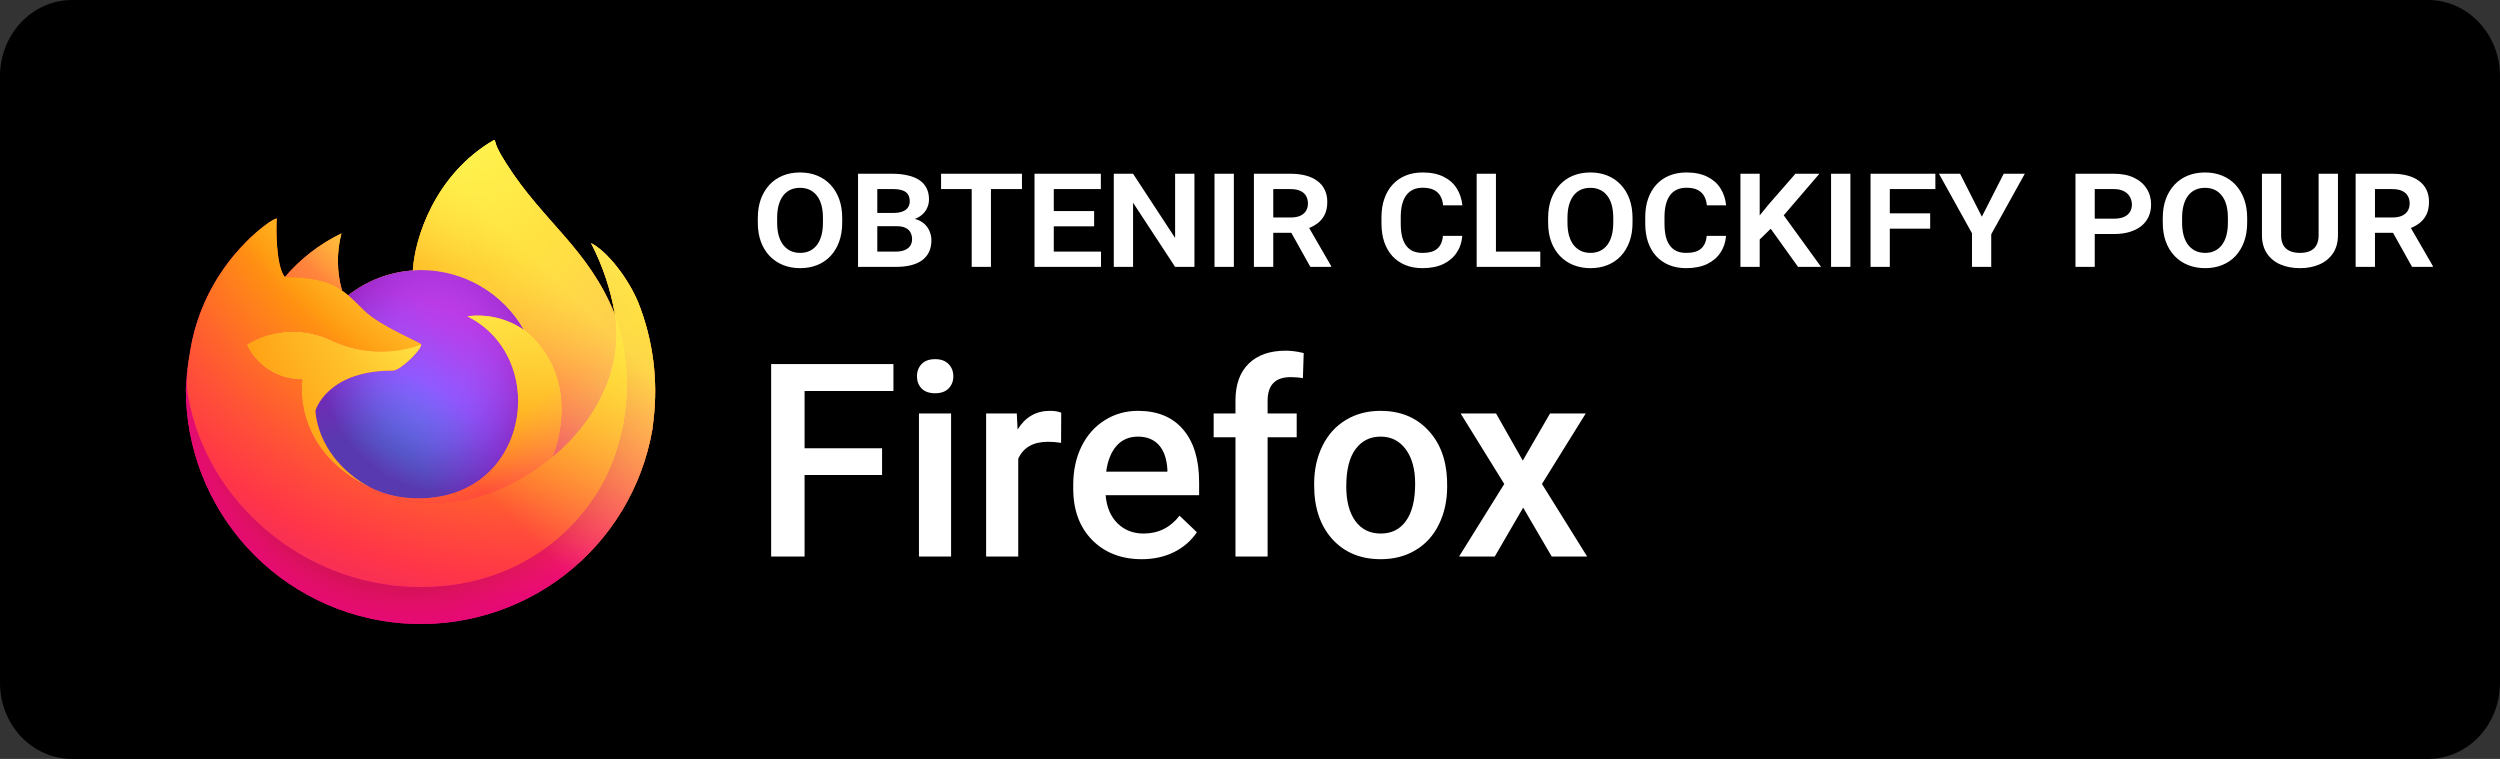 <svg width="168" height="51" viewBox="0 0 168 51" fill="none" xmlns="http://www.w3.org/2000/svg">
<rect x="0" y="0" width="168" height="51" fill="#333333" stroke="none"/>
<path d="M168 45.888C168 48.712 165.837 51 163.162 51H4.844C2.17 51 0 48.712 0 45.888V5.119C0 2.296 2.17 0 4.844 0H163.161C165.837 0 167.999 2.296 167.999 5.119L168 45.888Z" fill="black"/>
<path d="M59.275 31.918H54.068V37.4H51.821V24.464H60.039V26.276H54.068V30.123H59.275V31.918ZM63.913 37.4H61.754V27.787H63.913V37.4ZM61.62 25.29C61.62 24.958 61.724 24.683 61.931 24.464C62.145 24.244 62.447 24.135 62.838 24.135C63.229 24.135 63.531 24.244 63.744 24.464C63.957 24.683 64.064 24.958 64.064 25.29C64.064 25.616 63.957 25.888 63.744 26.107C63.531 26.321 63.229 26.427 62.838 26.427C62.447 26.427 62.145 26.321 61.931 26.107C61.724 25.888 61.62 25.616 61.62 25.29ZM71.305 29.759C71.021 29.712 70.727 29.688 70.425 29.688C69.436 29.688 68.77 30.067 68.426 30.825V37.4H66.267V27.787H68.329L68.382 28.862C68.903 28.026 69.626 27.609 70.55 27.609C70.858 27.609 71.112 27.65 71.314 27.733L71.305 29.759ZM76.725 37.578C75.356 37.578 74.246 37.148 73.393 36.289C72.546 35.425 72.122 34.275 72.122 32.842V32.575C72.122 31.616 72.306 30.76 72.673 30.008C73.046 29.25 73.568 28.66 74.237 28.24C74.906 27.819 75.653 27.609 76.476 27.609C77.785 27.609 78.795 28.026 79.506 28.862C80.222 29.697 80.581 30.878 80.581 32.407V33.277H74.299C74.364 34.071 74.628 34.699 75.09 35.161C75.558 35.623 76.144 35.854 76.849 35.854C77.838 35.854 78.644 35.454 79.266 34.654L80.43 35.765C80.045 36.34 79.529 36.787 78.884 37.107C78.244 37.421 77.524 37.578 76.725 37.578ZM76.467 29.341C75.875 29.341 75.395 29.549 75.028 29.963C74.666 30.378 74.435 30.956 74.335 31.696H78.448V31.536C78.401 30.813 78.208 30.268 77.871 29.901C77.533 29.528 77.065 29.341 76.467 29.341ZM83.024 37.4V29.386H81.558V27.787H83.024V26.907C83.024 25.841 83.32 25.017 83.912 24.437C84.505 23.857 85.334 23.566 86.4 23.566C86.779 23.566 87.182 23.62 87.609 23.726L87.555 25.414C87.318 25.367 87.043 25.343 86.729 25.343C85.698 25.343 85.183 25.873 85.183 26.934V27.787H87.138V29.386H85.183V37.4H83.024ZM88.311 32.504C88.311 31.563 88.497 30.716 88.87 29.963C89.243 29.205 89.768 28.625 90.443 28.222C91.118 27.813 91.894 27.609 92.771 27.609C94.068 27.609 95.119 28.026 95.925 28.862C96.736 29.697 97.174 30.804 97.24 32.184L97.249 32.691C97.249 33.639 97.065 34.486 96.698 35.232C96.336 35.978 95.815 36.556 95.134 36.965C94.459 37.373 93.677 37.578 92.788 37.578C91.432 37.578 90.345 37.127 89.528 36.227C88.716 35.321 88.311 34.115 88.311 32.611V32.504ZM90.469 32.691C90.469 33.68 90.674 34.456 91.082 35.019C91.491 35.576 92.06 35.854 92.788 35.854C93.517 35.854 94.083 35.57 94.485 35.001C94.894 34.432 95.098 33.6 95.098 32.504C95.098 31.533 94.888 30.763 94.468 30.194C94.053 29.626 93.487 29.341 92.771 29.341C92.066 29.341 91.506 29.623 91.091 30.185C90.677 30.742 90.469 31.577 90.469 32.691ZM102.331 30.95L104.161 27.787H106.56L103.619 32.522L106.658 37.4H104.276L102.357 34.112L100.447 37.4H98.048L101.087 32.522L98.155 27.787H100.536L102.331 30.95Z" fill="white"/>
<path d="M56.596 14.657V14.958C56.596 15.434 56.528 15.86 56.392 16.236C56.256 16.612 56.063 16.935 55.812 17.203C55.565 17.468 55.268 17.67 54.921 17.81C54.573 17.95 54.19 18.02 53.771 18.02C53.352 18.02 52.969 17.95 52.622 17.81C52.275 17.67 51.974 17.468 51.719 17.203C51.465 16.935 51.268 16.612 51.129 16.236C50.993 15.86 50.925 15.434 50.925 14.958V14.657C50.925 14.181 50.993 13.755 51.129 13.379C51.268 13.003 51.464 12.681 51.714 12.412C51.965 12.144 52.264 11.94 52.611 11.8C52.958 11.66 53.342 11.59 53.761 11.59C54.183 11.59 54.566 11.66 54.91 11.8C55.257 11.94 55.556 12.144 55.807 12.412C56.061 12.681 56.256 13.003 56.392 13.379C56.528 13.755 56.596 14.181 56.596 14.657ZM55.302 14.958V14.646C55.302 14.321 55.268 14.032 55.2 13.782C55.132 13.531 55.03 13.32 54.894 13.148C54.761 12.976 54.6 12.845 54.41 12.756C54.221 12.666 54.004 12.622 53.761 12.622C53.521 12.622 53.304 12.666 53.111 12.756C52.921 12.845 52.76 12.976 52.627 13.148C52.498 13.32 52.398 13.531 52.326 13.782C52.258 14.032 52.224 14.321 52.224 14.646V14.958C52.224 15.28 52.258 15.569 52.326 15.823C52.398 16.073 52.5 16.287 52.633 16.462C52.769 16.634 52.932 16.766 53.121 16.859C53.315 16.949 53.531 16.994 53.771 16.994C54.015 16.994 54.23 16.949 54.416 16.859C54.606 16.766 54.767 16.634 54.899 16.462C55.032 16.287 55.132 16.073 55.2 15.823C55.268 15.569 55.302 15.28 55.302 14.958ZM60.249 15.2H58.519L58.508 14.308H60.05C60.283 14.308 60.48 14.278 60.641 14.217C60.802 14.156 60.924 14.068 61.006 13.954C61.092 13.835 61.135 13.692 61.135 13.524C61.135 13.334 61.094 13.178 61.011 13.057C60.929 12.935 60.806 12.847 60.641 12.793C60.476 12.736 60.272 12.707 60.029 12.707H58.954V17.934H57.66V11.676H59.959C60.346 11.676 60.689 11.712 60.99 11.784C61.294 11.852 61.554 11.956 61.769 12.095C61.984 12.235 62.147 12.414 62.258 12.632C62.372 12.847 62.429 13.101 62.429 13.395C62.429 13.649 62.365 13.886 62.236 14.104C62.111 14.322 61.917 14.5 61.656 14.636C61.395 14.772 61.056 14.847 60.641 14.861L60.249 15.2ZM60.19 17.934H58.154L58.68 16.908H60.19C60.44 16.908 60.646 16.872 60.807 16.8C60.972 16.729 61.094 16.632 61.173 16.51C61.251 16.385 61.291 16.242 61.291 16.081C61.291 15.902 61.255 15.748 61.183 15.619C61.115 15.486 61.004 15.384 60.85 15.312C60.696 15.237 60.496 15.2 60.249 15.2H58.928L58.933 14.308H60.609L60.904 14.657C61.301 14.65 61.624 14.72 61.871 14.867C62.118 15.01 62.299 15.196 62.413 15.425C62.532 15.655 62.591 15.893 62.591 16.14C62.591 16.444 62.537 16.709 62.429 16.935C62.322 17.157 62.166 17.343 61.962 17.493C61.758 17.64 61.507 17.751 61.21 17.826C60.913 17.898 60.573 17.934 60.19 17.934ZM66.592 11.676V17.934H65.298V11.676H66.592ZM68.676 11.676V12.707H63.24V11.676H68.676ZM73.988 16.908V17.934H70.406V16.908H73.988ZM70.814 11.676V17.934H69.519V11.676H70.814ZM73.526 14.185V15.21H70.406V14.185H73.526ZM73.977 11.676V12.707H70.406V11.676H73.977ZM80.267 11.676V17.934H78.967L76.142 13.621V17.934H74.847V11.676H76.142L78.967 15.989V11.676H80.267ZM82.915 11.676V17.934H81.615V11.676H82.915ZM84.263 11.676H86.728C87.111 11.676 87.455 11.717 87.76 11.8C88.064 11.882 88.322 12.004 88.533 12.165C88.748 12.323 88.911 12.52 89.022 12.756C89.136 12.989 89.194 13.259 89.194 13.567C89.194 13.907 89.133 14.199 89.011 14.442C88.889 14.682 88.717 14.881 88.495 15.039C88.273 15.196 88.012 15.323 87.711 15.42L87.298 15.646H85.122L85.112 14.614H86.744C87.002 14.614 87.215 14.575 87.383 14.496C87.552 14.417 87.679 14.308 87.765 14.168C87.851 14.025 87.894 13.861 87.894 13.674C87.894 13.477 87.851 13.307 87.765 13.164C87.683 13.017 87.554 12.905 87.378 12.826C87.206 12.747 86.99 12.707 86.728 12.707H85.563V17.934H84.263V11.676ZM88.055 17.934L86.508 15.162L87.878 15.151L89.451 17.875V17.934H88.055ZM96.966 15.85H98.265C98.233 16.276 98.108 16.652 97.889 16.977C97.675 17.303 97.374 17.559 96.987 17.746C96.6 17.928 96.133 18.02 95.585 18.02C95.159 18.02 94.776 17.95 94.436 17.81C94.099 17.67 93.811 17.472 93.571 17.214C93.335 16.953 93.152 16.637 93.023 16.269C92.898 15.896 92.835 15.479 92.835 15.017V14.598C92.835 14.136 92.9 13.721 93.029 13.352C93.157 12.98 93.344 12.663 93.587 12.401C93.831 12.136 94.121 11.936 94.457 11.8C94.797 11.66 95.179 11.59 95.601 11.59C96.156 11.59 96.624 11.685 97.003 11.875C97.383 12.061 97.678 12.321 97.889 12.654C98.101 12.987 98.228 13.368 98.271 13.798H96.976C96.955 13.565 96.896 13.361 96.799 13.185C96.702 13.007 96.557 12.867 96.364 12.767C96.171 12.666 95.916 12.616 95.601 12.616C95.358 12.616 95.145 12.659 94.962 12.745C94.779 12.828 94.626 12.953 94.5 13.121C94.379 13.289 94.285 13.497 94.221 13.744C94.16 13.988 94.13 14.271 94.13 14.593V15.017C94.13 15.332 94.156 15.613 94.21 15.86C94.267 16.104 94.355 16.31 94.473 16.478C94.592 16.646 94.742 16.775 94.925 16.865C95.111 16.951 95.331 16.994 95.585 16.994C95.89 16.994 96.138 16.953 96.332 16.87C96.525 16.784 96.674 16.655 96.778 16.483C96.881 16.311 96.944 16.1 96.966 15.85ZM103.508 16.908V17.934H100.118V16.908H103.508ZM100.527 11.676V17.934H99.232V11.676H100.527ZM109.706 14.657V14.958C109.706 15.434 109.638 15.86 109.502 16.236C109.366 16.612 109.172 16.935 108.922 17.203C108.675 17.468 108.377 17.67 108.03 17.81C107.683 17.95 107.3 18.02 106.881 18.02C106.462 18.02 106.079 17.95 105.731 17.81C105.384 17.67 105.083 17.468 104.829 17.203C104.575 16.935 104.378 16.612 104.238 16.236C104.102 15.86 104.034 15.434 104.034 14.958V14.657C104.034 14.181 104.102 13.755 104.238 13.379C104.378 13.003 104.573 12.681 104.823 12.412C105.074 12.144 105.373 11.94 105.72 11.8C106.068 11.66 106.451 11.59 106.87 11.59C107.292 11.59 107.676 11.66 108.019 11.8C108.367 11.94 108.666 12.144 108.916 12.412C109.17 12.681 109.366 13.003 109.502 13.379C109.638 13.755 109.706 14.181 109.706 14.657ZM108.411 14.958V14.646C108.411 14.321 108.377 14.032 108.309 13.782C108.241 13.531 108.139 13.32 108.003 13.148C107.871 12.976 107.71 12.845 107.52 12.756C107.33 12.666 107.113 12.622 106.87 12.622C106.63 12.622 106.413 12.666 106.22 12.756C106.03 12.845 105.869 12.976 105.737 13.148C105.608 13.32 105.507 13.531 105.436 13.782C105.368 14.032 105.334 14.321 105.334 14.646V14.958C105.334 15.28 105.368 15.569 105.436 15.823C105.507 16.073 105.609 16.287 105.742 16.462C105.878 16.634 106.041 16.766 106.231 16.859C106.424 16.949 106.641 16.994 106.881 16.994C107.124 16.994 107.339 16.949 107.525 16.859C107.715 16.766 107.876 16.634 108.009 16.462C108.141 16.287 108.241 16.073 108.309 15.823C108.377 15.569 108.411 15.28 108.411 14.958ZM114.69 15.85H115.99C115.958 16.276 115.832 16.652 115.614 16.977C115.399 17.303 115.098 17.559 114.712 17.746C114.325 17.928 113.858 18.02 113.31 18.02C112.884 18.02 112.501 17.95 112.16 17.81C111.824 17.67 111.536 17.472 111.296 17.214C111.059 16.953 110.877 16.637 110.748 16.269C110.622 15.896 110.56 15.479 110.56 15.017V14.598C110.56 14.136 110.624 13.721 110.753 13.352C110.882 12.98 111.068 12.663 111.312 12.401C111.555 12.136 111.845 11.936 112.182 11.8C112.522 11.66 112.903 11.59 113.326 11.59C113.881 11.59 114.348 11.685 114.728 11.875C115.107 12.061 115.403 12.321 115.614 12.654C115.825 12.987 115.952 13.368 115.995 13.798H114.701C114.679 13.565 114.62 13.361 114.524 13.185C114.427 13.007 114.282 12.867 114.089 12.767C113.895 12.666 113.641 12.616 113.326 12.616C113.082 12.616 112.869 12.659 112.687 12.745C112.504 12.828 112.35 12.953 112.225 13.121C112.103 13.289 112.01 13.497 111.946 13.744C111.885 13.988 111.854 14.271 111.854 14.593V15.017C111.854 15.332 111.881 15.613 111.935 15.86C111.992 16.104 112.08 16.31 112.198 16.478C112.316 16.646 112.467 16.775 112.649 16.865C112.835 16.951 113.056 16.994 113.31 16.994C113.614 16.994 113.863 16.953 114.056 16.87C114.25 16.784 114.398 16.655 114.502 16.483C114.606 16.311 114.669 16.1 114.69 15.85ZM118.251 11.676V17.934H116.957V11.676H118.251ZM122.263 11.676L119.599 14.781L118.095 16.247L117.795 15.033L118.858 13.733L120.652 11.676H122.263ZM120.829 17.934L118.761 15.049L119.707 14.249L122.376 17.934H120.829ZM124.347 11.676V17.934H123.048V11.676H124.347ZM126.995 11.676V17.934H125.701V11.676H126.995ZM129.708 14.335V15.366H126.646V14.335H129.708ZM130.057 11.676V12.707H126.646V11.676H130.057ZM132.866 15.178L134.649 11.676H136.067L133.752 15.85H133.022L132.866 15.178ZM131.717 11.676L133.51 15.21L133.333 15.85H132.614L130.299 11.676H131.717ZM133.811 15.001V17.934H132.517V15.001H133.811ZM142.061 15.726H140.332V14.695H142.061C142.341 14.695 142.568 14.654 142.743 14.571C142.922 14.489 143.053 14.378 143.135 14.238C143.221 14.095 143.264 13.934 143.264 13.755C143.264 13.569 143.221 13.397 143.135 13.239C143.053 13.082 142.922 12.955 142.743 12.858C142.568 12.758 142.341 12.707 142.061 12.707H140.767V17.934H139.472V11.676H142.061C142.588 11.676 143.037 11.766 143.409 11.945C143.782 12.124 144.065 12.369 144.258 12.681C144.455 12.989 144.553 13.343 144.553 13.744C144.553 14.045 144.498 14.317 144.387 14.56C144.276 14.804 144.113 15.014 143.898 15.189C143.683 15.361 143.422 15.493 143.114 15.586C142.806 15.68 142.455 15.726 142.061 15.726ZM151.01 14.657V14.958C151.01 15.434 150.941 15.86 150.805 16.236C150.669 16.612 150.476 16.935 150.225 17.203C149.978 17.468 149.681 17.67 149.334 17.81C148.986 17.95 148.603 18.02 148.184 18.02C147.765 18.02 147.382 17.95 147.035 17.81C146.688 17.67 146.387 17.468 146.133 17.203C145.878 16.935 145.681 16.612 145.542 16.236C145.406 15.86 145.338 15.434 145.338 14.958V14.657C145.338 14.181 145.406 13.755 145.542 13.379C145.681 13.003 145.877 12.681 146.127 12.412C146.378 12.144 146.677 11.94 147.024 11.8C147.372 11.66 147.755 11.59 148.174 11.59C148.596 11.59 148.979 11.66 149.323 11.8C149.67 11.94 149.969 12.144 150.22 12.412C150.474 12.681 150.669 13.003 150.805 13.379C150.941 13.755 151.01 14.181 151.01 14.657ZM149.715 14.958V14.646C149.715 14.321 149.681 14.032 149.613 13.782C149.545 13.531 149.443 13.32 149.307 13.148C149.174 12.976 149.013 12.845 148.823 12.756C148.634 12.666 148.417 12.622 148.174 12.622C147.934 12.622 147.717 12.666 147.524 12.756C147.334 12.845 147.173 12.976 147.04 13.148C146.911 13.32 146.811 13.531 146.74 13.782C146.671 14.032 146.637 14.321 146.637 14.646V14.958C146.637 15.28 146.671 15.569 146.74 15.823C146.811 16.073 146.913 16.287 147.046 16.462C147.182 16.634 147.345 16.766 147.534 16.859C147.728 16.949 147.944 16.994 148.184 16.994C148.428 16.994 148.643 16.949 148.829 16.859C149.019 16.766 149.18 16.634 149.312 16.462C149.445 16.287 149.545 16.073 149.613 15.823C149.681 15.569 149.715 15.28 149.715 14.958ZM155.811 11.676H157.111V15.801C157.111 16.281 157 16.688 156.778 17.02C156.556 17.35 156.253 17.599 155.87 17.767C155.487 17.935 155.05 18.02 154.56 18.02C154.062 18.02 153.62 17.935 153.233 17.767C152.85 17.599 152.549 17.35 152.331 17.02C152.112 16.688 152.003 16.281 152.003 15.801V11.676H153.292V15.801C153.292 16.077 153.342 16.304 153.443 16.483C153.546 16.659 153.693 16.788 153.883 16.87C154.073 16.953 154.298 16.994 154.56 16.994C154.821 16.994 155.045 16.953 155.231 16.87C155.417 16.788 155.561 16.659 155.661 16.483C155.761 16.304 155.811 16.077 155.811 15.801V11.676ZM158.298 11.676H160.763C161.147 11.676 161.49 11.717 161.795 11.8C162.099 11.882 162.357 12.004 162.568 12.165C162.783 12.323 162.946 12.52 163.057 12.756C163.171 12.989 163.229 13.259 163.229 13.567C163.229 13.907 163.168 14.199 163.046 14.442C162.924 14.682 162.753 14.881 162.531 15.039C162.309 15.196 162.047 15.323 161.746 15.42L161.333 15.646H159.157L159.147 14.614H160.78C161.037 14.614 161.25 14.575 161.419 14.496C161.587 14.417 161.714 14.308 161.8 14.168C161.886 14.025 161.929 13.861 161.929 13.674C161.929 13.477 161.886 13.307 161.8 13.164C161.718 13.017 161.589 12.905 161.413 12.826C161.241 12.747 161.025 12.707 160.763 12.707H159.598V17.934H158.298V11.676ZM162.09 17.934L160.543 15.162L161.913 15.151L163.487 17.875V17.934H162.09Z" fill="white"/>
<path d="M42.888 20.326C42.202 18.679 40.811 16.9 39.721 16.337C40.498 17.84 41.038 19.453 41.32 21.121L41.323 21.147C39.538 16.705 36.51 14.914 34.038 11.014C33.913 10.817 33.788 10.619 33.666 10.411C33.596 10.291 33.54 10.184 33.492 10.085C33.389 9.887 33.31 9.678 33.256 9.461C33.257 9.451 33.253 9.441 33.246 9.434C33.24 9.426 33.23 9.422 33.221 9.42C33.211 9.418 33.201 9.418 33.191 9.42C33.189 9.42 33.185 9.424 33.183 9.425C33.181 9.426 33.175 9.429 33.172 9.431L33.178 9.42C29.212 11.738 27.866 16.028 27.742 18.174C26.159 18.283 24.645 18.866 23.397 19.846C23.267 19.736 23.131 19.633 22.99 19.538C22.63 18.281 22.615 16.951 22.945 15.686C21.489 16.39 20.195 17.389 19.145 18.618H19.138C18.512 17.826 18.556 15.216 18.592 14.67C18.407 14.745 18.23 14.838 18.065 14.95C17.512 15.343 16.996 15.785 16.521 16.269C15.981 16.816 15.487 17.407 15.046 18.037V18.039V18.036C14.03 19.473 13.31 21.095 12.927 22.811L12.906 22.915C12.876 23.054 12.769 23.748 12.751 23.899C12.751 23.911 12.748 23.922 12.747 23.933C12.609 24.65 12.523 25.377 12.491 26.106V26.187C12.494 30.133 13.981 33.934 16.656 36.839C19.332 39.743 23.002 41.541 26.941 41.876C30.88 42.211 34.801 41.058 37.931 38.647C41.06 36.236 43.169 32.74 43.841 28.852C43.867 28.649 43.889 28.447 43.912 28.242C44.238 25.559 43.886 22.838 42.888 20.326ZM24.69 32.661C24.764 32.697 24.833 32.735 24.909 32.769L24.92 32.776C24.843 32.739 24.767 32.701 24.69 32.661ZM41.324 21.151V21.136L41.327 21.152L41.324 21.151Z" fill="url(#paint0_linear_5502_3720)"/>
<path d="M42.888 20.327C42.202 18.679 40.811 16.9 39.721 16.338C40.498 17.84 41.038 19.454 41.32 21.121V21.136L41.323 21.153C42.54 24.628 42.364 28.439 40.831 31.788C39.022 35.664 34.642 39.636 27.785 39.443C20.377 39.233 13.853 33.747 12.633 26.561C12.411 25.427 12.633 24.853 12.745 23.932C12.592 24.647 12.507 25.375 12.491 26.106V26.188C12.494 30.133 13.981 33.934 16.656 36.839C19.332 39.744 23.002 41.541 26.941 41.876C30.88 42.211 34.801 41.059 37.931 38.647C41.06 36.236 43.169 32.741 43.841 28.852C43.867 28.649 43.889 28.448 43.912 28.243C44.238 25.56 43.886 22.839 42.888 20.327Z" fill="url(#paint1_radial_5502_3720)"/>
<path d="M42.888 20.327C42.202 18.679 40.811 16.9 39.721 16.338C40.498 17.84 41.038 19.454 41.32 21.121V21.136L41.323 21.153C42.54 24.628 42.364 28.439 40.831 31.788C39.022 35.664 34.642 39.636 27.785 39.443C20.377 39.233 13.853 33.747 12.633 26.561C12.411 25.427 12.633 24.853 12.745 23.932C12.592 24.647 12.507 25.375 12.491 26.106V26.188C12.494 30.133 13.981 33.934 16.656 36.839C19.332 39.744 23.002 41.541 26.941 41.876C30.88 42.211 34.801 41.059 37.931 38.647C41.06 36.236 43.169 32.741 43.841 28.852C43.867 28.649 43.889 28.448 43.912 28.243C44.238 25.56 43.886 22.839 42.888 20.327Z" fill="url(#paint2_radial_5502_3720)"/>
<path d="M35.216 22.179C35.25 22.203 35.282 22.227 35.314 22.251C34.917 21.549 34.423 20.906 33.847 20.342C28.94 15.443 32.561 9.721 33.172 9.43L33.178 9.421C29.212 11.739 27.866 16.029 27.743 18.175C27.927 18.162 28.109 18.147 28.297 18.147C29.705 18.149 31.086 18.524 32.301 19.232C33.516 19.94 34.522 20.957 35.216 22.179Z" fill="url(#paint3_radial_5502_3720)"/>
<path d="M28.308 23.157C28.282 23.549 26.894 24.901 26.409 24.901C21.919 24.901 21.19 27.612 21.19 27.612C21.389 29.894 22.983 31.774 24.909 32.769C24.997 32.814 25.087 32.855 25.176 32.896C25.33 32.964 25.485 33.027 25.639 33.085C26.3 33.319 26.993 33.452 27.694 33.481C35.563 33.849 37.088 24.088 31.409 21.256C32.748 21.082 34.105 21.411 35.216 22.179C34.522 20.957 33.516 19.94 32.301 19.232C31.086 18.523 29.705 18.149 28.297 18.146C28.11 18.146 27.927 18.162 27.743 18.174C26.159 18.283 24.645 18.866 23.398 19.846C23.638 20.049 23.91 20.321 24.482 20.884C25.554 21.938 28.302 23.029 28.308 23.157Z" fill="url(#paint4_radial_5502_3720)"/>
<path d="M28.308 23.157C28.282 23.549 26.894 24.901 26.409 24.901C21.919 24.901 21.19 27.612 21.19 27.612C21.389 29.894 22.983 31.774 24.909 32.769C24.997 32.814 25.087 32.855 25.176 32.896C25.33 32.964 25.485 33.027 25.639 33.085C26.3 33.319 26.993 33.452 27.694 33.481C35.563 33.849 37.088 24.088 31.409 21.256C32.748 21.082 34.105 21.411 35.216 22.179C34.522 20.957 33.516 19.94 32.301 19.232C31.086 18.523 29.705 18.149 28.297 18.146C28.11 18.146 27.927 18.162 27.743 18.174C26.159 18.283 24.645 18.866 23.398 19.846C23.638 20.049 23.91 20.321 24.482 20.884C25.554 21.938 28.302 23.029 28.308 23.157Z" fill="url(#paint5_radial_5502_3720)"/>
<path d="M22.661 19.323C22.789 19.404 22.895 19.475 22.987 19.539C22.627 18.282 22.612 16.952 22.943 15.687C21.486 16.391 20.192 17.389 19.142 18.619C19.219 18.616 21.509 18.576 22.661 19.323Z" fill="url(#paint6_radial_5502_3720)"/>
<path d="M12.635 26.56C13.854 33.746 20.379 39.233 27.787 39.442C34.644 39.636 39.024 35.663 40.834 31.788C42.366 28.439 42.542 24.628 41.325 21.152V21.137C41.325 21.125 41.322 21.118 41.325 21.122L41.328 21.148C41.888 24.799 40.028 28.335 37.12 30.726L37.111 30.746C31.445 35.352 26.023 33.525 24.925 32.779C24.849 32.743 24.772 32.705 24.695 32.665C21.392 31.089 20.027 28.085 20.32 25.509C19.535 25.52 18.765 25.305 18.101 24.888C17.437 24.471 16.909 23.871 16.579 23.161C17.447 22.631 18.435 22.331 19.451 22.29C20.468 22.249 21.477 22.469 22.384 22.928C24.254 23.775 26.382 23.859 28.313 23.161C28.306 23.033 25.559 21.941 24.487 20.888C23.915 20.325 23.643 20.054 23.402 19.85C23.272 19.74 23.136 19.637 22.995 19.542C22.901 19.478 22.796 19.409 22.669 19.326C21.517 18.578 19.227 18.619 19.151 18.622H19.144C18.518 17.83 18.562 15.22 18.598 14.674C18.413 14.749 18.236 14.842 18.071 14.954C17.518 15.347 17.002 15.789 16.528 16.273C15.985 16.819 15.489 17.408 15.046 18.036V18.039V18.036C14.031 19.472 13.311 21.095 12.927 22.811C12.919 22.843 12.359 25.291 12.635 26.56Z" fill="url(#paint7_radial_5502_3720)"/>
<path d="M33.848 20.341C34.424 20.906 34.918 21.549 35.315 22.252C35.401 22.317 35.482 22.383 35.551 22.446C39.131 25.739 37.255 30.395 37.116 30.726C40.023 28.335 41.882 24.799 41.324 21.149C39.538 16.704 36.51 14.914 34.038 11.013C33.913 10.816 33.788 10.619 33.666 10.41C33.596 10.291 33.54 10.184 33.492 10.085C33.389 9.887 33.31 9.677 33.257 9.461C33.257 9.451 33.253 9.441 33.246 9.433C33.24 9.426 33.231 9.421 33.221 9.42C33.211 9.417 33.201 9.417 33.191 9.42C33.189 9.42 33.186 9.424 33.183 9.424C33.181 9.425 33.175 9.429 33.172 9.431C32.561 9.72 28.94 15.442 33.848 20.341Z" fill="url(#paint8_radial_5502_3720)"/>
<path d="M35.549 22.445C35.48 22.381 35.399 22.316 35.312 22.251C35.28 22.227 35.248 22.203 35.214 22.179C34.103 21.411 32.747 21.082 31.407 21.256C37.086 24.09 35.562 33.849 27.692 33.481C26.991 33.452 26.299 33.319 25.638 33.086C25.483 33.028 25.329 32.965 25.174 32.896C25.085 32.855 24.996 32.815 24.908 32.769L24.919 32.776C26.016 33.524 31.437 35.351 37.104 30.743L37.113 30.723C37.255 30.393 39.13 25.737 35.549 22.445Z" fill="url(#paint9_radial_5502_3720)"/>
<path d="M21.19 27.611C21.19 27.611 21.919 24.9 26.409 24.9C26.894 24.9 28.283 23.548 28.308 23.156C26.377 23.854 24.249 23.771 22.379 22.924C21.472 22.465 20.463 22.245 19.447 22.285C18.43 22.326 17.442 22.626 16.575 23.156C16.904 23.867 17.432 24.467 18.096 24.883C18.76 25.3 19.53 25.516 20.315 25.504C20.022 28.081 21.387 31.085 24.69 32.66C24.764 32.696 24.833 32.734 24.909 32.768C22.981 31.774 21.389 29.893 21.19 27.611Z" fill="url(#paint10_radial_5502_3720)"/>
<path d="M42.888 20.326C42.202 18.679 40.811 16.9 39.721 16.337C40.498 17.84 41.038 19.453 41.32 21.121L41.323 21.147C39.538 16.705 36.51 14.914 34.038 11.014C33.913 10.817 33.788 10.619 33.666 10.411C33.596 10.291 33.54 10.184 33.492 10.085C33.389 9.887 33.31 9.678 33.256 9.461C33.257 9.451 33.253 9.441 33.246 9.434C33.24 9.426 33.23 9.422 33.221 9.42C33.211 9.418 33.201 9.418 33.191 9.42C33.189 9.42 33.185 9.424 33.183 9.425C33.181 9.426 33.175 9.429 33.172 9.431L33.178 9.42C29.212 11.738 27.866 16.028 27.742 18.174C27.927 18.162 28.109 18.146 28.297 18.146C29.704 18.149 31.086 18.523 32.301 19.232C33.516 19.94 34.522 20.957 35.215 22.179C34.105 21.411 32.748 21.082 31.409 21.256C37.087 24.09 35.564 33.849 27.694 33.481C26.993 33.452 26.3 33.319 25.639 33.085C25.485 33.027 25.33 32.964 25.176 32.896C25.086 32.855 24.997 32.814 24.909 32.769L24.92 32.776C24.843 32.739 24.767 32.701 24.69 32.661C24.764 32.697 24.833 32.735 24.909 32.769C22.981 31.774 21.389 29.894 21.19 27.611C21.19 27.611 21.919 24.901 26.409 24.901C26.894 24.901 28.283 23.549 28.308 23.157C28.301 23.029 25.554 21.937 24.482 20.884C23.91 20.321 23.638 20.05 23.397 19.846C23.267 19.736 23.131 19.633 22.99 19.538C22.63 18.281 22.615 16.951 22.945 15.686C21.489 16.39 20.195 17.389 19.145 18.618H19.138C18.512 17.826 18.556 15.216 18.592 14.67C18.407 14.745 18.23 14.838 18.065 14.95C17.512 15.343 16.996 15.785 16.521 16.269C15.981 16.816 15.487 17.407 15.046 18.037V18.039V18.036C14.03 19.473 13.31 21.095 12.927 22.811L12.906 22.915C12.876 23.054 12.743 23.758 12.724 23.909C12.724 23.92 12.724 23.897 12.724 23.909C12.602 24.636 12.524 25.37 12.491 26.106V26.187C12.494 30.133 13.981 33.934 16.656 36.839C19.332 39.743 23.002 41.541 26.941 41.876C30.88 42.211 34.801 41.058 37.931 38.647C41.06 36.236 43.169 32.74 43.841 28.852C43.867 28.649 43.889 28.447 43.912 28.242C44.238 25.559 43.886 22.838 42.888 20.326ZM41.322 21.136L41.325 21.152L41.322 21.136Z" fill="url(#paint11_linear_5502_3720)"/>
<defs>
<linearGradient id="paint0_linear_5502_3720" x1="40.798" y1="14.456" x2="14.637" y2="39.746" gradientUnits="userSpaceOnUse">
<stop offset="0.048" stop-color="#FFF44F"/>
<stop offset="0.111" stop-color="#FFE847"/>
<stop offset="0.225" stop-color="#FFC830"/>
<stop offset="0.368" stop-color="#FF980E"/>
<stop offset="0.401" stop-color="#FF8B16"/>
<stop offset="0.462" stop-color="#FF672A"/>
<stop offset="0.534" stop-color="#FF3647"/>
<stop offset="0.705" stop-color="#E31587"/>
</linearGradient>
<radialGradient id="paint1_radial_5502_3720" cx="0" cy="0" r="1" gradientUnits="userSpaceOnUse" gradientTransform="translate(39.587 13.027) scale(32.915 32.852)">
<stop offset="0.129" stop-color="#FFBD4F"/>
<stop offset="0.186" stop-color="#FFAC31"/>
<stop offset="0.247" stop-color="#FF9D17"/>
<stop offset="0.283" stop-color="#FF980E"/>
<stop offset="0.403" stop-color="#FF563B"/>
<stop offset="0.467" stop-color="#FF3750"/>
<stop offset="0.71" stop-color="#F5156C"/>
<stop offset="0.782" stop-color="#EB0878"/>
<stop offset="0.86" stop-color="#E50080"/>
</radialGradient>
<radialGradient id="paint2_radial_5502_3720" cx="0" cy="0" r="1" gradientUnits="userSpaceOnUse" gradientTransform="translate(27.56 26.458) scale(32.915 32.852)">
<stop offset="0.3" stop-color="#960E18"/>
<stop offset="0.351" stop-color="#B11927" stop-opacity="0.74"/>
<stop offset="0.435" stop-color="#DB293D" stop-opacity="0.343"/>
<stop offset="0.497" stop-color="#F5334B" stop-opacity="0.094"/>
<stop offset="0.53" stop-color="#FF3750" stop-opacity="0"/>
</radialGradient>
<radialGradient id="paint3_radial_5502_3720" cx="0" cy="0" r="1" gradientUnits="userSpaceOnUse" gradientTransform="translate(31.528 5.572) scale(23.846 23.8)">
<stop offset="0.132" stop-color="#FFF44F"/>
<stop offset="0.252" stop-color="#FFDC3E"/>
<stop offset="0.506" stop-color="#FF9D12"/>
<stop offset="0.526" stop-color="#FF980E"/>
</radialGradient>
<radialGradient id="paint4_radial_5502_3720" cx="0" cy="0" r="1" gradientUnits="userSpaceOnUse" gradientTransform="translate(23.919 35.039) scale(15.672 15.642)">
<stop offset="0.353" stop-color="#3A8EE6"/>
<stop offset="0.472" stop-color="#5C79F0"/>
<stop offset="0.669" stop-color="#9059FF"/>
<stop offset="1" stop-color="#C139E6"/>
</radialGradient>
<radialGradient id="paint5_radial_5502_3720" cx="0" cy="0" r="1" gradientUnits="userSpaceOnUse" gradientTransform="translate(29.358 23.765) rotate(-13.566) scale(8.309 9.71)">
<stop offset="0.206" stop-color="#9059FF" stop-opacity="0"/>
<stop offset="0.278" stop-color="#8C4FF3" stop-opacity="0.064"/>
<stop offset="0.747" stop-color="#7716A8" stop-opacity="0.45"/>
<stop offset="0.975" stop-color="#6E008B" stop-opacity="0.6"/>
</radialGradient>
<radialGradient id="paint6_radial_5502_3720" cx="0" cy="0" r="1" gradientUnits="userSpaceOnUse" gradientTransform="translate(27.144 11.684) scale(11.275 11.253)">
<stop stop-color="#FFE226"/>
<stop offset="0.121" stop-color="#FFDB27"/>
<stop offset="0.295" stop-color="#FFC82A"/>
<stop offset="0.502" stop-color="#FFA930"/>
<stop offset="0.732" stop-color="#FF7E37"/>
<stop offset="0.792" stop-color="#FF7139"/>
</radialGradient>
<radialGradient id="paint7_radial_5502_3720" cx="0" cy="0" r="1" gradientUnits="userSpaceOnUse" gradientTransform="translate(36.006 4.545) scale(48.104 48.011)">
<stop offset="0.113" stop-color="#FFF44F"/>
<stop offset="0.456" stop-color="#FF980E"/>
<stop offset="0.622" stop-color="#FF5634"/>
<stop offset="0.716" stop-color="#FF3647"/>
<stop offset="0.904" stop-color="#E31587"/>
</radialGradient>
<radialGradient id="paint8_radial_5502_3720" cx="0" cy="0" r="1" gradientUnits="userSpaceOnUse" gradientTransform="translate(31.952 7.214) rotate(83.964) scale(35.189 23.138)">
<stop stop-color="#FFF44F"/>
<stop offset="0.06" stop-color="#FFE847"/>
<stop offset="0.168" stop-color="#FFC830"/>
<stop offset="0.304" stop-color="#FF980E"/>
<stop offset="0.356" stop-color="#FF8B16"/>
<stop offset="0.455" stop-color="#FF672A"/>
<stop offset="0.57" stop-color="#FF3647"/>
<stop offset="0.737" stop-color="#E31587"/>
</radialGradient>
<radialGradient id="paint9_radial_5502_3720" cx="0" cy="0" r="1" gradientUnits="userSpaceOnUse" gradientTransform="translate(26.879 15.851) scale(30.032 29.974)">
<stop offset="0.137" stop-color="#FFF44F"/>
<stop offset="0.48" stop-color="#FF980E"/>
<stop offset="0.592" stop-color="#FF5634"/>
<stop offset="0.655" stop-color="#FF3647"/>
<stop offset="0.904" stop-color="#E31587"/>
</radialGradient>
<radialGradient id="paint10_radial_5502_3720" cx="0" cy="0" r="1" gradientUnits="userSpaceOnUse" gradientTransform="translate(34.806 17.605) scale(32.87 32.806)">
<stop offset="0.094" stop-color="#FFF44F"/>
<stop offset="0.231" stop-color="#FFE141"/>
<stop offset="0.509" stop-color="#FFAF1E"/>
<stop offset="0.626" stop-color="#FF980E"/>
</radialGradient>
<linearGradient id="paint11_linear_5502_3720" x1="40.483" y1="14.321" x2="18.224" y2="36.623" gradientUnits="userSpaceOnUse">
<stop offset="0.167" stop-color="#FFF44F" stop-opacity="0.8"/>
<stop offset="0.266" stop-color="#FFF44F" stop-opacity="0.634"/>
<stop offset="0.489" stop-color="#FFF44F" stop-opacity="0.217"/>
<stop offset="0.6" stop-color="#FFF44F" stop-opacity="0"/>
</linearGradient>
</defs>
</svg>
